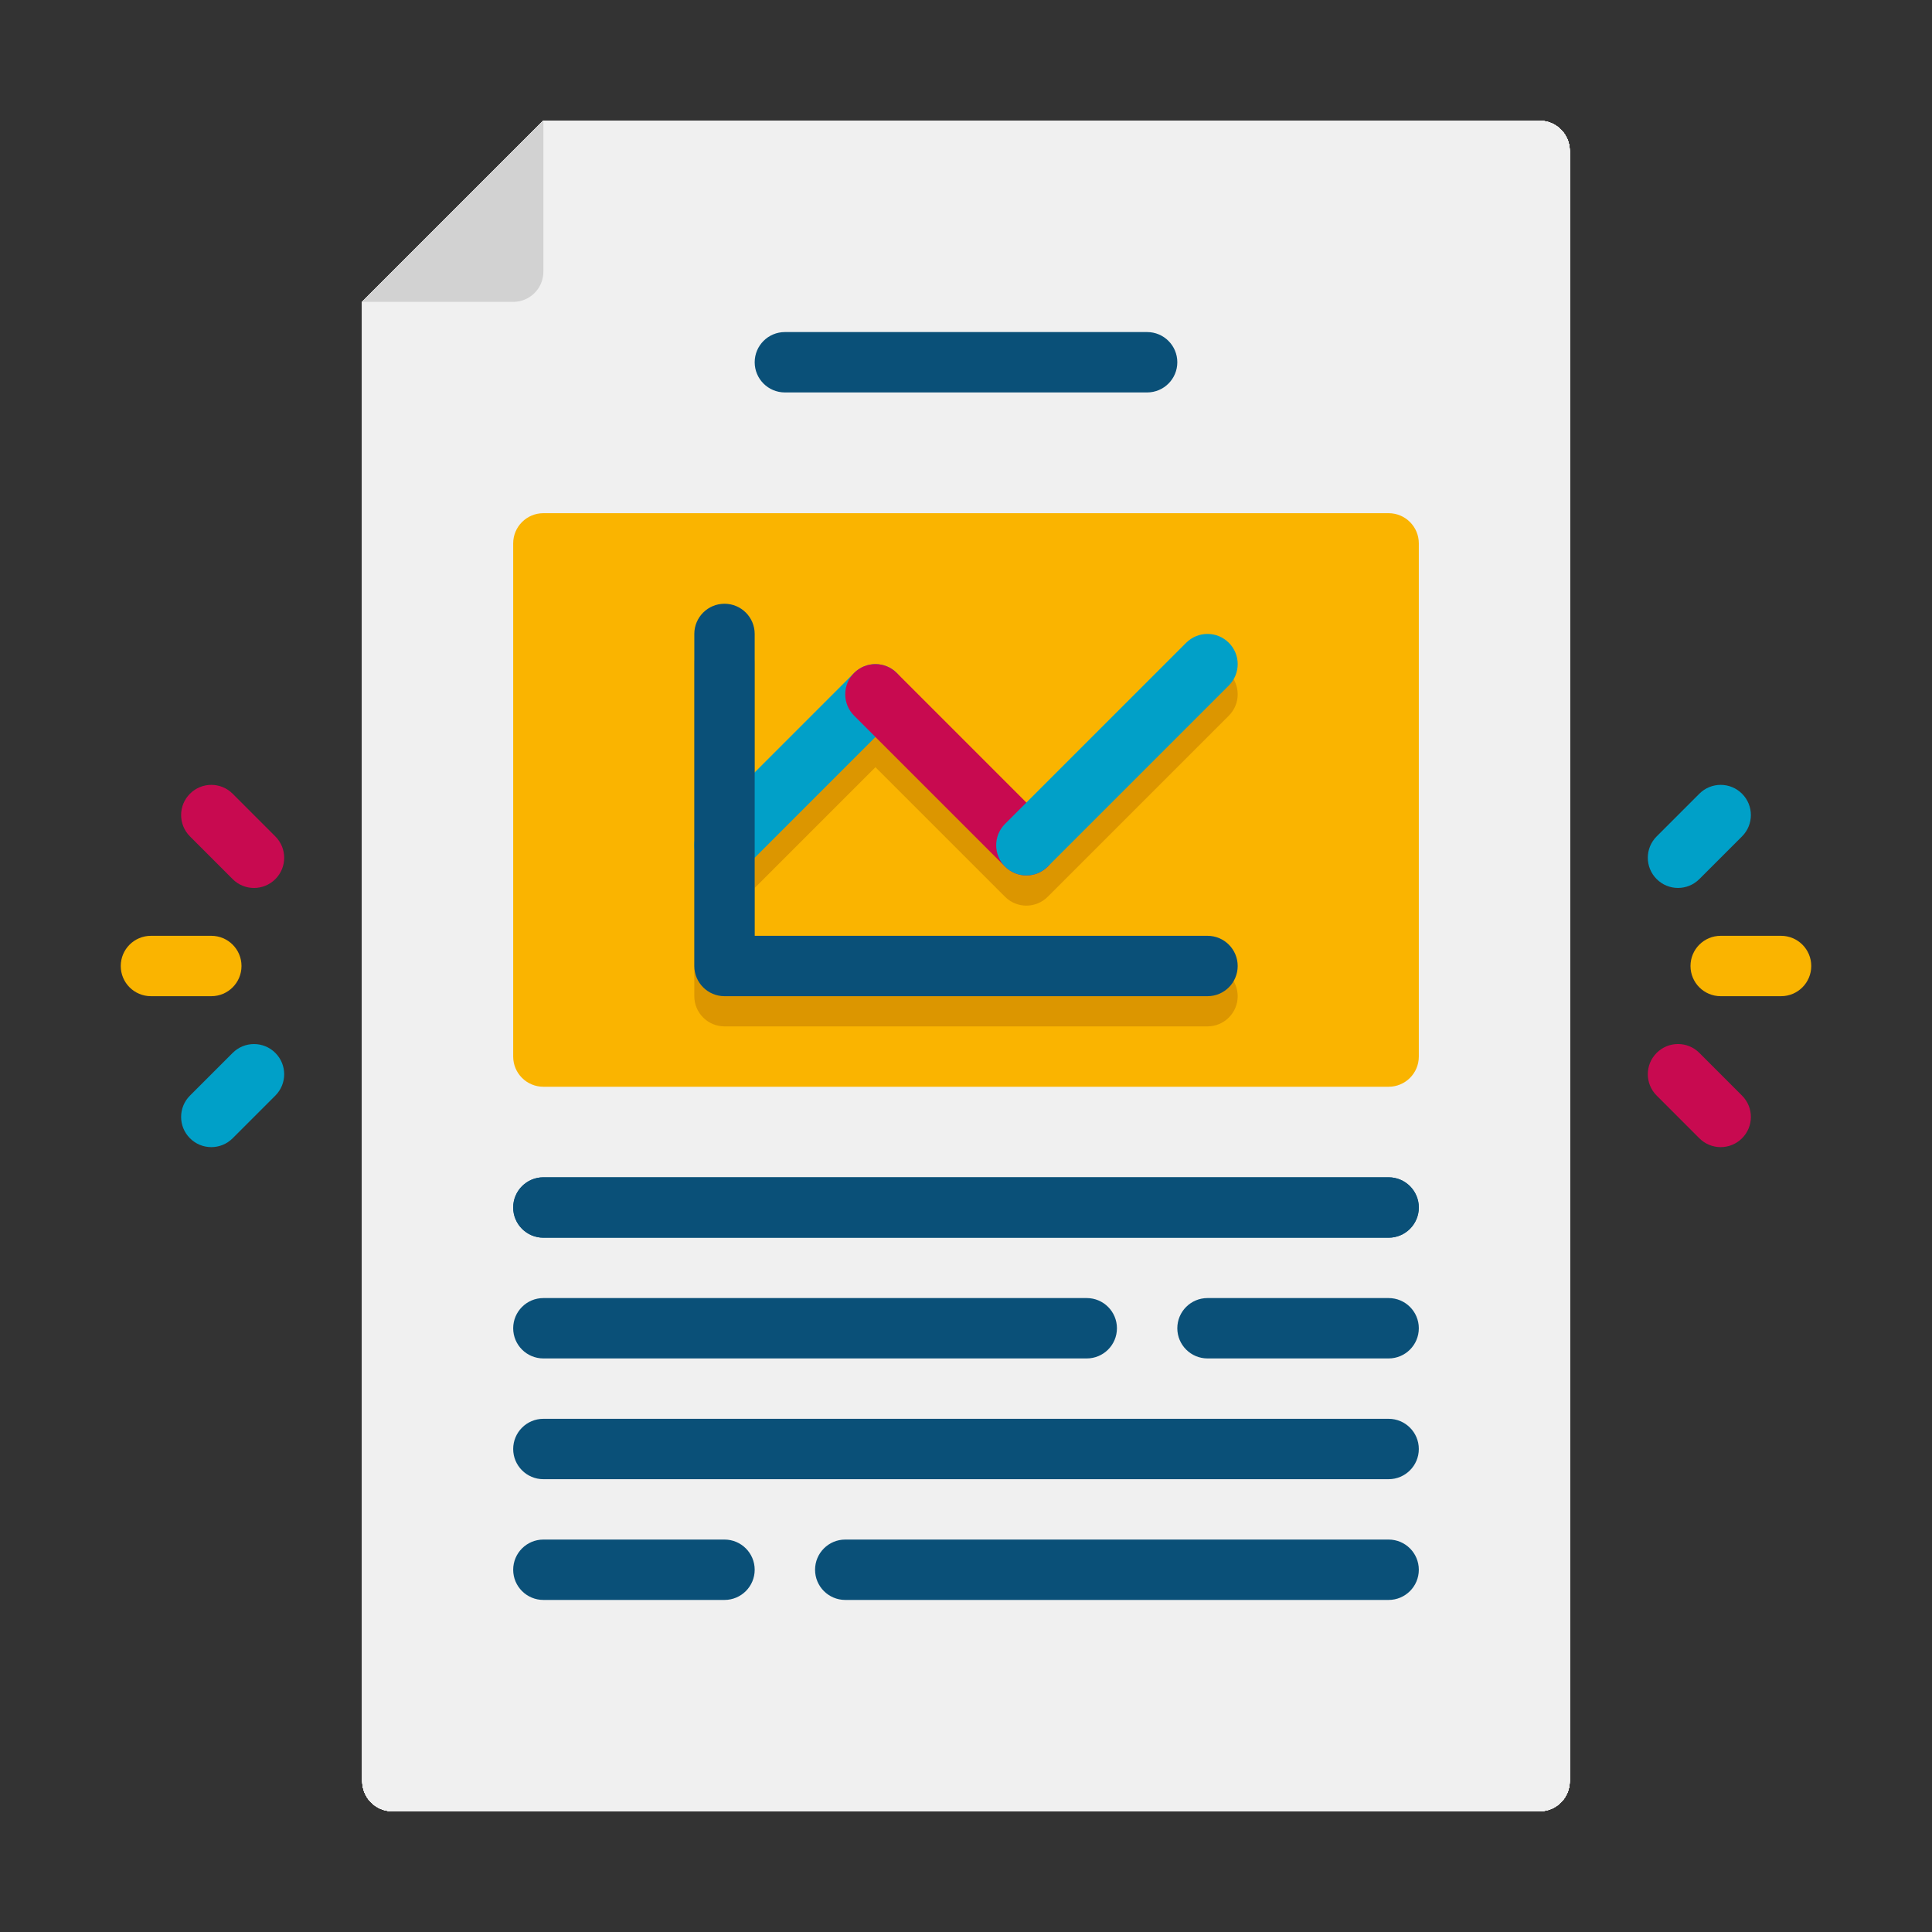 <svg xmlns="http://www.w3.org/2000/svg" xmlns:xlink="http://www.w3.org/1999/xlink" x="0px" y="0px" viewBox="0 0 64 64" xml:space="preserve"><rect x="0" y="0" width="64" height="64" fill="#333333" stroke="none"/><g id="Captions"></g><g id="Icons">	<g>		<g>			<g>				<g>					<path fill="#F0F0F0" d="M51,60H13c-0.552,0-1-0.448-1-1V10l6-6h33c0.552,0,1,0.448,1,1v54C52,59.552,51.552,60,51,60z"></path>				</g>			</g>			<g>				<g>					<path fill="#D2D2D2" d="M18,4v5c0,0.552-0.448,1-1,1h-5L18,4z"></path>				</g>			</g>			<g>				<g>					<path fill="#0A5078" d="M38,13H26c-0.552,0-1-0.448-1-1s0.448-1,1-1h12c0.552,0,1,0.448,1,1S38.552,13,38,13z"></path>				</g>			</g>			<g>				<g>					<path fill="#F0F0F0" d="M51,60H13c-0.552,0-1-0.448-1-1V10l6-6h33c0.552,0,1,0.448,1,1v54C52,59.552,51.552,60,51,60z"></path>				</g>			</g>			<g>				<g>					<path fill="#D2D2D2" d="M18,4v5c0,0.552-0.448,1-1,1h-5L18,4z"></path>				</g>			</g>			<g>				<g>					<path fill="#0A5078" d="M38,13H26c-0.552,0-1-0.448-1-1s0.448-1,1-1h12c0.552,0,1,0.448,1,1S38.552,13,38,13z"></path>				</g>			</g>			<g>				<g>					<path fill="#F0F0F0" d="M51,60H13c-0.552,0-1-0.448-1-1V10l6-6h33c0.552,0,1,0.448,1,1v54C52,59.552,51.552,60,51,60z"></path>				</g>			</g>			<g>				<g>					<path fill="#D2D2D2" d="M18,4v5c0,0.552-0.448,1-1,1h-5L18,4z"></path>				</g>			</g>			<g>				<g>					<path fill="#0A5078" d="M38,13H26c-0.552,0-1-0.448-1-1s0.448-1,1-1h12c0.552,0,1,0.448,1,1S38.552,13,38,13z"></path>				</g>			</g>			<g>				<g>					<path fill="#F0F0F0" d="M51,60H13c-0.552,0-1-0.448-1-1V10l6-6h33c0.552,0,1,0.448,1,1v54C52,59.552,51.552,60,51,60z"></path>				</g>			</g>			<g>				<g>					<path fill="#D2D2D2" d="M18,4v5c0,0.552-0.448,1-1,1h-5L18,4z"></path>				</g>			</g>			<g>				<g>					<path fill="#0A5078" d="M38,13H26c-0.552,0-1-0.448-1-1s0.448-1,1-1h12c0.552,0,1,0.448,1,1S38.552,13,38,13z"></path>				</g>			</g>			<g>				<g>					<path fill="#F0F0F0" d="M51,60H13c-0.552,0-1-0.448-1-1V10l6-6h33c0.552,0,1,0.448,1,1v54C52,59.552,51.552,60,51,60z"></path>				</g>			</g>			<g>				<g>					<path fill="#D2D2D2" d="M18,4v5c0,0.552-0.448,1-1,1h-5L18,4z"></path>				</g>			</g>			<g>				<g>					<path fill="#0A5078" d="M38,13H26c-0.552,0-1-0.448-1-1s0.448-1,1-1h12c0.552,0,1,0.448,1,1S38.552,13,38,13z"></path>				</g>			</g>			<g>				<g>					<path fill="#0A5078" d="M46,49H18c-0.552,0-1-0.448-1-1s0.448-1,1-1h28c0.552,0,1,0.448,1,1S46.552,49,46,49z"></path>				</g>			</g>			<g>				<g>					<path fill="#0A5078" d="M46,45h-6c-0.552,0-1-0.448-1-1s0.448-1,1-1h6c0.552,0,1,0.448,1,1S46.552,45,46,45z"></path>				</g>			</g>			<g>				<g>					<path fill="#0A5078" d="M36,45H18c-0.552,0-1-0.448-1-1s0.448-1,1-1h18c0.552,0,1,0.448,1,1S36.552,45,36,45z"></path>				</g>			</g>			<g>				<g>					<path fill="#0A5078" d="M24,53h-6c-0.552,0-1-0.448-1-1s0.448-1,1-1h6c0.552,0,1,0.448,1,1S24.552,53,24,53z"></path>				</g>			</g>			<g>				<g>					<path fill="#0A5078" d="M46,53H28c-0.552,0-1-0.448-1-1s0.448-1,1-1h18c0.552,0,1,0.448,1,1S46.552,53,46,53z"></path>				</g>			</g>			<g>				<g>					<path fill="#F0F0F0" d="M51,60H13c-0.552,0-1-0.448-1-1V10l6-6h33c0.552,0,1,0.448,1,1v54C52,59.552,51.552,60,51,60z"></path>				</g>			</g>			<g>				<g>					<path fill="#D2D2D2" d="M18,4v5c0,0.552-0.448,1-1,1h-5L18,4z"></path>				</g>			</g>			<g>				<g>					<path fill="#0A5078" d="M38,13H26c-0.552,0-1-0.448-1-1s0.448-1,1-1h12c0.552,0,1,0.448,1,1S38.552,13,38,13z"></path>				</g>			</g>			<g>				<g>					<path fill="#F0F0F0" d="M51,60H13c-0.552,0-1-0.448-1-1V10l6-6h33c0.552,0,1,0.448,1,1v54C52,59.552,51.552,60,51,60z"></path>				</g>			</g>			<g>				<g>					<path fill="#D2D2D2" d="M18,4v5c0,0.552-0.448,1-1,1h-5L18,4z"></path>				</g>			</g>			<g>				<g>					<path fill="#0A5078" d="M38,13H26c-0.552,0-1-0.448-1-1s0.448-1,1-1h12c0.552,0,1,0.448,1,1S38.552,13,38,13z"></path>				</g>			</g>			<g>				<g>					<path fill="#F0F0F0" d="M51,60H13c-0.552,0-1-0.448-1-1V10l6-6h33c0.552,0,1,0.448,1,1v54C52,59.552,51.552,60,51,60z"></path>				</g>			</g>			<g>				<g>					<path fill="#D2D2D2" d="M18,4v5c0,0.552-0.448,1-1,1h-5L18,4z"></path>				</g>			</g>			<g>				<g>					<path fill="#0A5078" d="M38,13H26c-0.552,0-1-0.448-1-1s0.448-1,1-1h12c0.552,0,1,0.448,1,1S38.552,13,38,13z"></path>				</g>			</g>			<g>				<g>					<path fill="#F0F0F0" d="M51,60H13c-0.552,0-1-0.448-1-1V10l6-6h33c0.552,0,1,0.448,1,1v54C52,59.552,51.552,60,51,60z"></path>				</g>			</g>			<g>				<g>					<path fill="#D2D2D2" d="M18,4v5c0,0.552-0.448,1-1,1h-5L18,4z"></path>				</g>			</g>			<g>				<g>					<path fill="#0A5078" d="M38,13H26c-0.552,0-1-0.448-1-1s0.448-1,1-1h12c0.552,0,1,0.448,1,1S38.552,13,38,13z"></path>				</g>			</g>			<g>				<g>					<path fill="#F0F0F0" d="M51,60H13c-0.552,0-1-0.448-1-1V10l6-6h33c0.552,0,1,0.448,1,1v54C52,59.552,51.552,60,51,60z"></path>				</g>			</g>			<g>				<g>					<path fill="#D2D2D2" d="M18,4v5c0,0.552-0.448,1-1,1h-5L18,4z"></path>				</g>			</g>			<g>				<g>					<path fill="#0A5078" d="M38,13H26c-0.552,0-1-0.448-1-1s0.448-1,1-1h12c0.552,0,1,0.448,1,1S38.552,13,38,13z"></path>				</g>			</g>			<g>				<g>					<path fill="#0A5078" d="M46,41H18c-0.552,0-1-0.448-1-1s0.448-1,1-1h28c0.552,0,1,0.448,1,1S46.552,41,46,41z"></path>				</g>			</g>			<g>				<g>					<path fill="#0A5078" d="M46,49H18c-0.552,0-1-0.448-1-1s0.448-1,1-1h28c0.552,0,1,0.448,1,1S46.552,49,46,49z"></path>				</g>			</g>			<g>				<g>					<path fill="#0A5078" d="M46,45h-6c-0.552,0-1-0.448-1-1s0.448-1,1-1h6c0.552,0,1,0.448,1,1S46.552,45,46,45z"></path>				</g>			</g>			<g>				<g>					<path fill="#0A5078" d="M36,45H18c-0.552,0-1-0.448-1-1s0.448-1,1-1h18c0.552,0,1,0.448,1,1S36.552,45,36,45z"></path>				</g>			</g>			<g>				<g>					<path fill="#0A5078" d="M24,53h-6c-0.552,0-1-0.448-1-1s0.448-1,1-1h6c0.552,0,1,0.448,1,1S24.552,53,24,53z"></path>				</g>			</g>			<g>				<g>					<path fill="#0A5078" d="M46,53H28c-0.552,0-1-0.448-1-1s0.448-1,1-1h18c0.552,0,1,0.448,1,1S46.552,53,46,53z"></path>				</g>			</g>		</g>		<g>			<g>				<path fill="#FAB400" d="M17,18v17c0,0.552,0.448,1,1,1h28c0.552,0,1-0.448,1-1V18c0-0.552-0.448-1-1-1H18     C17.448,17,17,17.448,17,18z"></path>			</g>		</g>		<g>			<g>				<path fill="#0A5078" d="M46,41H18c-0.552,0-1-0.448-1-1s0.448-1,1-1h28c0.552,0,1,0.448,1,1S46.552,41,46,41z"></path>			</g>		</g>		<g>			<g>				<path fill="#DC9600" d="M40,32H25v-2.586l4-4l4.293,4.293c0.391,0.391,1.023,0.391,1.414,0l6-6c0.391-0.391,0.391-1.023,0-1.414     s-1.023-0.391-1.414,0L34,27.586l-4.293-4.293c-0.391-0.391-1.023-0.391-1.414,0L25,26.586V22c0-0.552-0.448-1-1-1s-1,0.448-1,1     v11c0,0.552,0.448,1,1,1h16c0.552,0,1-0.448,1-1S40.552,32,40,32z"></path>			</g>		</g>		<g>			<g>				<g>					<g>						<path fill="#FAB400" d="M59,33h-2c-0.553,0-1-0.448-1-1s0.447-1,1-1h2c0.553,0,1,0.448,1,1S59.553,33,59,33z"></path>					</g>				</g>			</g>			<g>				<g>					<g>						<g>							<path fill="#C80A50" d="M56.293,37.707l-1.414-1.415c-0.391-0.391-0.391-1.024,0-1.414c0.391-0.391,1.023-0.391,1.414,0        l1.414,1.415c0.391,0.391,0.391,1.024,0,1.414C57.316,38.098,56.684,38.098,56.293,37.707z"></path>						</g>					</g>				</g>			</g>			<g>				<g>					<g>						<g>							<path fill="#00A0C8" d="M54.879,29.121c-0.391-0.391-0.391-1.023,0-1.414l1.414-1.414c0.391-0.391,1.023-0.391,1.414,0        s0.391,1.023,0,1.414l-1.414,1.414C55.902,29.512,55.27,29.512,54.879,29.121z"></path>						</g>					</g>				</g>			</g>		</g>		<g>			<g>				<g>					<g>						<path fill="#FAB400" d="M5,31l2,0c0.553,0,1,0.448,1,1c0,0.552-0.447,1-1,1l-2,0c-0.553,0-1-0.448-1-1C4,31.448,4.447,31,5,31       z"></path>					</g>				</g>			</g>			<g>				<g>					<g>						<g>							<path fill="#C80A50" d="M7.707,26.293l1.414,1.415c0.391,0.391,0.391,1.024,0,1.414c-0.391,0.391-1.023,0.391-1.414,0        l-1.414-1.415c-0.391-0.391-0.391-1.024,0-1.414C6.684,25.902,7.316,25.902,7.707,26.293z"></path>						</g>					</g>				</g>			</g>			<g>				<g>					<g>						<g>							<path fill="#00A0C8" d="M9.121,34.879c0.391,0.391,0.391,1.023,0,1.414l-1.414,1.414c-0.391,0.391-1.023,0.391-1.414,0        c-0.391-0.391-0.391-1.023,0-1.414l1.414-1.414C8.098,34.488,8.73,34.488,9.121,34.879z"></path>						</g>					</g>				</g>			</g>		</g>		<g>			<g>				<path fill="#01A0C8" d="M24,29c-0.256,0-0.512-0.098-0.707-0.293c-0.391-0.391-0.391-1.023,0-1.414l5-5     c0.391-0.391,1.023-0.391,1.414,0s0.391,1.023,0,1.414l-5,5C24.512,28.902,24.256,29,24,29z"></path>			</g>		</g>		<g>			<g>				<path fill="#0A5078" d="M40,33H24c-0.552,0-1-0.448-1-1V21c0-0.552,0.448-1,1-1s1,0.448,1,1v10h15c0.552,0,1,0.448,1,1     S40.552,33,40,33z"></path>			</g>		</g>		<g>			<g>				<path fill="#C80A50" d="M34,29c-0.256,0-0.512-0.098-0.707-0.293l-5-5c-0.391-0.391-0.391-1.023,0-1.414s1.023-0.391,1.414,0     l5,5c0.391,0.391,0.391,1.023,0,1.414C34.512,28.902,34.256,29,34,29z"></path>			</g>		</g>		<g>			<g>				<path fill="#01A0C8" d="M34,29c-0.256,0-0.512-0.098-0.707-0.293c-0.391-0.391-0.391-1.023,0-1.414l6-6     c0.391-0.391,1.023-0.391,1.414,0s0.391,1.023,0,1.414l-6,6C34.512,28.902,34.256,29,34,29z"></path>			</g>		</g>	</g></g></svg>